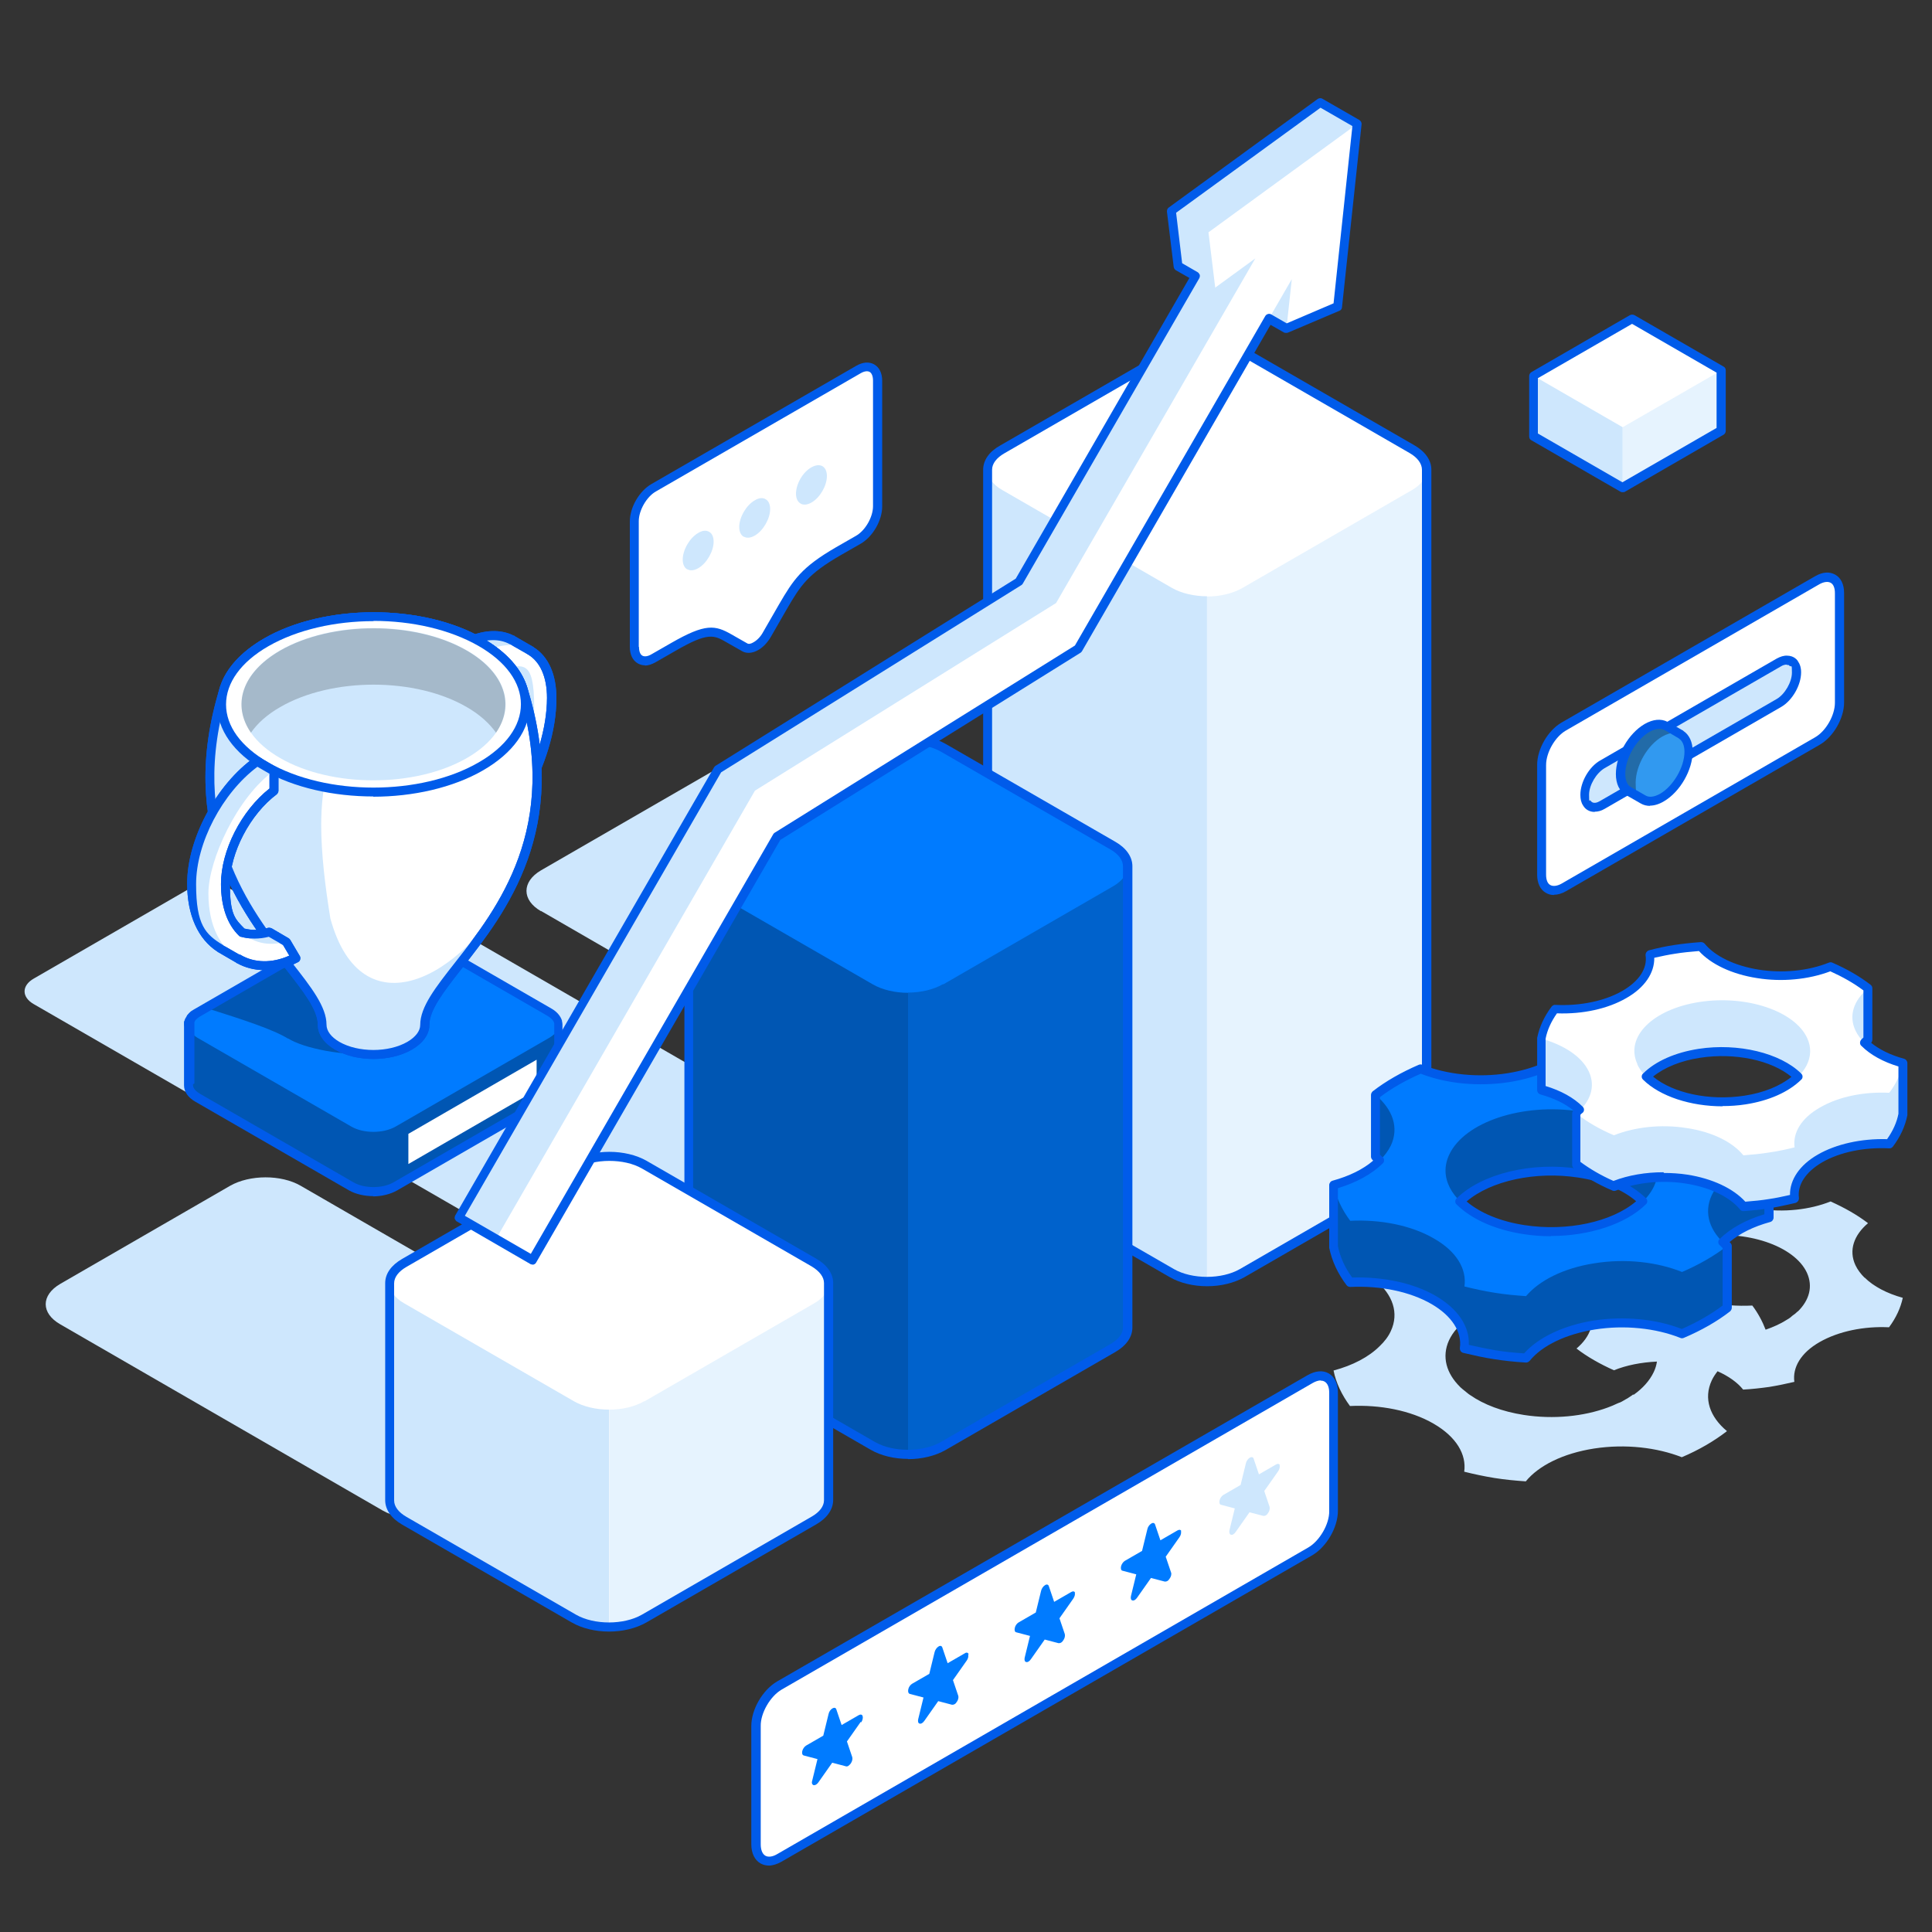 <?xml version="1.0" encoding="UTF-8"?>
<svg xmlns="http://www.w3.org/2000/svg" version="1.1" viewBox="0 0 800 800">
  <rect x="0" y="0" width="800" height="800" fill="#333333" stroke="none"/>
  <defs>
    <style>
      .cls-1 {
        opacity: .3;
      }

      .cls-1, .cls-2, .cls-3, .cls-4, .cls-5, .cls-6, .cls-7, .cls-8, .cls-9, .cls-10 {
        stroke-width: 0px;
      }

      .cls-1, .cls-11 {
        isolation: isolate;
      }

      .cls-1, .cls-5, .cls-9 {
        fill: #000;
      }

      .cls-2 {
        fill: #5091dd;
      }

      .cls-3 {
        fill: #005bea;
      }

      .cls-12 {
        opacity: .5;
      }

      .cls-4 {
        fill: #80b6f1;
      }

      .cls-5 {
        opacity: .2;
      }

      .cls-5, .cls-9 {
        mix-blend-mode: overlay;
      }

      .cls-6 {
        fill: #007bff;
      }

      .cls-7 {
        fill: #3199f0;
      }

      .cls-8 {
        fill: #fff;
      }

      .cls-9 {
        opacity: .3;
      }

      .cls-10 {
        fill: #cee7fd;
      }
    </style>
  </defs>
  <g class="cls-11">
    <g id="Warstwa_1" data-name="Warstwa 1">
      <g>
        <g>
          <g>
            <path class="cls-10" d="M224,377.3c-8-4.6-8-12.2,0-16.9l70.3-40.6c8.1-4.7,21.1-4.7,29.2,0l182.1,105.2c8.1,4.6,8,12.2,0,16.8l-70.3,40.6c-8.1,4.7-21.1,4.7-29.2,0l-182.1-105.2ZM282.3,554c8.1,4.6,21.1,4.6,29.2,0l70.3-40.6c8.1-4.7,8.1-12.2,0-16.9l-216.2-124.8c-8.1-4.6-21.1-4.6-29.2,0l-70.3,40.6c-8.1,4.7-8.1,12.2,0,16.8l216.2,124.8ZM158.5,625.5c8.1,4.6,21.1,4.6,29.2,0l70.3-40.6c8.1-4.7,8.1-12.2,0-16.8l-133.5-77.1c-8.1-4.7-21.1-4.6-29.2,0l-70.3,40.6c-8.1,4.7-8.1,12.2,0,16.8l133.5,77.1Z"/>
            <g>
              <path class="cls-10" d="M77.7,368.4c5.1-2.9,13.3-2.9,18.3,0l63.6,36.7c5.1,2.9,5.1,7.7,0,10.6l-63.7,36.8c-5.1,2.9-13.3,2.9-18.3,0l-63.6-36.7c-5.1-2.9-5.1-7.7,0-10.6l63.7-36.8Z"/>
              <g>
                <g>
                  <g>
                    <path class="cls-4" d="M78,424.1c0-.2,0-.3,0-.5,0,.2,0,.3,0,.5Z"/>
                    <path class="cls-2" d="M78,426s0,0-.1,0c-1,0-1.7-.9-1.7-1.9,0,0,0,0,0-.1,0-.2,0-.5,0-.7.2-1,1.2-1.7,2.2-1.5.9.2,1.5.9,1.5,1.8,0,.1,0,.2,0,.3,0,0,0,.2,0,.3,0,1-.9,1.7-1.9,1.7Z"/>
                  </g>
                  <g>
                    <path class="cls-4" d="M79.1,421.4c.3-.4.6-.7,1-1.1-.4.3-.7.7-1,1.1Z"/>
                    <path class="cls-2" d="M79.1,423.2c-.4,0-.8-.1-1.1-.4-.8-.6-1-1.8-.3-2.6.4-.5.8-.9,1.2-1.3.8-.7,1.9-.6,2.6.2.3.4.5.8.5,1.2,0,.5-.2,1-.6,1.4-.3.2-.5.5-.8.8-.4.5-.9.7-1.5.7Z"/>
                  </g>
                  <path class="cls-6" d="M231.3,424.3c0-.4,0-.7-.2-1.1,0,0,0,0,0,0-.4-1.5-1.6-3-3.6-4.1l-63.6-36.7c-5.1-2.9-13.3-2.9-18.3,0l-63.7,36.8c-1.2.7-2.1,1.5-2.7,2.3,0,0,0,0,0-.1,0,0,0,.1-.1.2,0,0-.1.2-.2.3-.1.2-.3.4-.4.6,0-.2.2-.4.3-.6-.2.3-.3.6-.4.8,0,0,0-.2.1-.3,0,.1-.1.2-.1.4,0,.1,0,.2-.1.3,0,.2,0,.3-.1.5,0-.1,0-.2,0-.3,0,.3-.1.6-.1.9,0,0,0,0,0,0,0,0,0,.2,0,.3s0,0,0,0v24.7h0c0,1.9,1.2,3.9,3.8,5.3l63.6,36.7c5.1,2.9,13.3,2.9,18.3,0l63.7-36.8c2.5-1.4,3.8-3.4,3.8-5.3h0v-24.7s0,0,0-.1ZM78.2,425.6c0-.3-.1-.6-.1-.8,0,.3,0,.6.1.8ZM79.8,428.2c-.3-.3-.6-.6-.8-.9.2.3.5.6.8.9ZM78.8,426.9c-.2-.3-.3-.6-.4-.8.1.3.3.6.4.8ZM80.2,428.6c.5.4,1,.8,1.6,1.1-.6-.3-1.1-.7-1.6-1.1ZM229.3,428.3c.1-.1.2-.3.4-.4-.1.1-.2.3-.4.4ZM231.2,425.1c0-.1,0-.2,0-.3,0,.1,0,.2,0,.3ZM230.5,426.8c0-.1.2-.3.2-.4,0,.1-.1.3-.2.4Z"/>
                  <path class="cls-9" d="M119.3,430h0c3.2,2,8.6,3.8,15.5,5.1,13.9,2.5,28.5,1.8,32.7-1.6,2.1-1.7,1.2-3.8-2-5.7-14.3-8.9-3.9-22.1-23.3-43.5l-57.1,33c15.8,5,28.1,9,34.2,12.8,0,0,0,0,0,0Z"/>
                </g>
                <path class="cls-1" d="M231.1,423.2c.6,2.3-.5,4.7-3.6,6.5l-63.7,36.8c-5.1,2.9-13.3,2.9-18.3,0l-63.6-36.7c-4.4-2.6-5-6.5-1.7-9.4-1.4,1.2-2.1,2.7-2.1,4.1v24.7h0c0,1.9,1.2,3.9,3.8,5.3l63.6,36.7c5.1,2.9,13.3,2.9,18.3,0l63.7-36.8c2.5-1.4,3.8-3.4,3.8-5.3h0v-24.7c0-.4,0-.8-.2-1.2Z"/>
                <path class="cls-3" d="M154.6,495.3c-3.6,0-7.3-.8-10.1-2.4l-63.6-36.7c-3-1.7-4.7-4.1-4.7-6.8,0,0,0-.1,0-.2v-24.7c0,0,0-.1,0-.2,0,0,0-.2,0-.3,0,0,0-.1,0-.2,0,0,0-.1,0-.2,0,0,0-.1,0-.2,0,0,0,0,0,0,0-.2,0-.5.2-.7,0-.1,0-.3.1-.4,0-.1.1-.3.2-.5.2-.3.3-.6.5-.8,0-.1.2-.3.2-.4,0-.1.1-.2.2-.3,0,0,0,0,.1-.1.8-1,1.8-1.8,3.1-2.5l63.7-36.8c5.7-3.3,14.5-3.3,20.2,0l63.6,36.7c2.3,1.3,3.8,3.1,4.4,5,0,0,0,.1,0,.2.1.5.2.9.2,1.4,0,.1,0,.2,0,.3v24.7c0,0,0,.1,0,.2,0,2.6-1.8,5-4.7,6.7l-63.7,36.8c-2.8,1.6-6.5,2.5-10.1,2.5ZM79.9,449c0,0,0,.1,0,.2,0,1.3,1,2.6,2.9,3.7l63.6,36.7c4.5,2.6,12,2.6,16.5,0l63.7-36.8c1.8-1,2.9-2.4,2.9-3.7,0,0,0-.1,0-.2v-24.4c0,0,0-.1,0-.2,0-.2,0-.3,0-.5,0,0,0,0,0-.1-.3-1.1-1.2-2.1-2.7-3l-63.6-36.7c-4.5-2.6-12-2.6-16.5,0l-63.7,36.8c-.9.5-1.6,1.1-2.2,1.8,0,0,0,0,0,0,0,0,0,0,0,.1,0,0,0,0,0,0h0c-.1.2-.2.4-.3.5,0,0,0,0,0,0,0,0,0,0,0,.1,0,0,0,.1,0,.2,0,0,0,0,0,0,0,.2,0,.4,0,.5h0c0,0,0,.1,0,.2,0,0,0,0,0,0v24.4ZM233.1,424.3h0,0Z"/>
                <polygon class="cls-8" points="169.1 469.5 169.1 482 222.2 451.3 222.2 438.8 169.1 469.5"/>
              </g>
              <g>
                <g>
                  <path class="cls-8" d="M210.5,276.4c-2.8-.5-5.9,0-9.3,1.3l-7-4.1v-8.1c6.9-3.1,13.1-3.1,17.8-.5h0s7.6,4.4,7.6,4.4h0c5.4,3.3,8.7,10,8.8,19.6,0,26.5-18.8,57.3-36.2,68.2l-7-4.1,3.9-11.1c11.8-10.1,25.2-31.9,25.2-53.1s-1.4-9.7-3.8-12.6Z"/>
                  <path class="cls-3" d="M192.2,359c-.3,0-.6,0-.9-.2l-7-4.1c-.8-.4-1.1-1.4-.8-2.2l3.9-11.1c.1-.3.3-.6.5-.8,11.9-10.2,24.6-31.7,24.6-51.7s-1-8.2-2.9-10.8c-2.3-.2-4.9.2-7.6,1.3-.5.2-1.1.2-1.6-.1l-7-4.1c-.6-.3-.9-.9-.9-1.6v-8.1c0-.7.4-1.4,1.1-1.7,7-3.1,13.8-3.3,19.1-.6.1,0,.3,0,.4.2l7.6,4.4c.1,0,.3.2.4.3,6,3.8,9.3,11.2,9.3,21,0,27.4-19.5,58.8-37,69.8-.3.2-.6.3-1,.3ZM187.4,352.3l4.7,2.7c16.4-11,34.3-40.4,34.4-66,0-8.6-2.8-15-7.9-18-.1,0-.2-.1-.3-.2l-7-4c0,0-.2,0-.3-.1-4.1-2.2-9.3-2.2-15.1.1v5.8l5.3,3.1c3.3-1.2,6.5-1.6,9.5-1.1.4,0,.8.3,1.1.6,2.8,3.3,4.2,8.1,4.2,13.8,0,21.1-12.8,43.1-25.5,54.2l-3.2,9.2Z"/>
                </g>
                <path class="cls-10" d="M219.6,269.3h0s-7.6-4.4-7.6-4.4h0c-4.7-2.5-10.9-2.5-17.8.5v8.1l7,4.1v-8.1c7.2-3.2,13.6-3.1,18.4-.2ZM189,342l-3.9,11.1,7,4.1,3.9-11.1c11.8-10.1,25.2-31.9,25.2-53.1s-5.2-16.7-12.8-16.8c.7,0,1.4,0,2,.2,2.4,2.9,3.8,7.1,3.8,12.6,0,21.2-13.4,43-25.2,53.1Z"/>
                <path class="cls-3" d="M192.2,359c-.3,0-.6,0-.9-.2l-7-4.1c-.8-.4-1.1-1.4-.8-2.2l3.9-11.1c.1-.3.3-.6.5-.8,11.9-10.2,24.6-31.7,24.6-51.7s-1-8.2-2.9-10.8c-2.3-.2-4.9.2-7.6,1.3-.5.2-1.1.2-1.6-.1l-7-4.1c-.6-.3-.9-.9-.9-1.6v-8.1c0-.7.4-1.4,1.1-1.7,7-3.1,13.8-3.3,19.1-.6.1,0,.3,0,.4.2l7.6,4.4c.1,0,.3.2.4.3,6,3.8,9.3,11.2,9.3,21,0,27.4-19.5,58.8-37,69.8-.3.2-.6.3-1,.3ZM187.4,352.3l4.7,2.7c16.4-11,34.3-40.4,34.4-66,0-8.6-2.8-15-7.9-18-.1,0-.2-.1-.3-.2l-7-4c0,0-.2,0-.3-.1-4.1-2.2-9.3-2.2-15.1.1v5.8l5.3,3.1c3.3-1.2,6.5-1.6,9.5-1.1.4,0,.8.3,1.1.6,2.8,3.3,4.2,8.1,4.2,13.8,0,21.1-12.8,43.1-25.5,54.2l-3.2,9.2Z"/>
              </g>
              <g>
                <g>
                  <path class="cls-8" d="M92.8,285.1h0c2.2-7,8-13.6,17.4-19,24.6-14.2,64.4-14.2,89,0,9.4,5.4,15.2,12.2,17.4,19.2,25.8,83.1-40.6,116.8-40.6,139.1h0c0,3.1-2.1,6.3-6.2,8.7-8.3,4.8-21.8,4.8-30,0-4.1-2.4-6.2-5.5-6.2-8.7,0-22.3-66.5-56.1-40.6-139.2Z"/>
                  <path class="cls-3" d="M154.6,438.5c-5.7,0-11.5-1.3-15.9-3.9-4.6-2.7-7.1-6.3-7.1-10.3,0-6.2-6-13.8-13.6-23.5-18-22.9-45.1-57.5-26.9-116.3,0,0,0-.2.1-.3,2.5-7.6,8.8-14.4,18.1-19.8,25-14.5,65.8-14.5,90.8,0,9.5,5.5,15.8,12.5,18.2,20.2,18.2,58.7-8.9,93.3-26.9,116.2-7.6,9.7-13.6,17.4-13.6,23.5,0,4-2.6,7.6-7.2,10.3-4.5,2.6-10.2,3.9-16,3.9ZM94.5,285.9c-17.5,56.7,8.9,90.4,26.3,112.6,8.1,10.3,14.4,18.4,14.4,25.8,0,2.6,1.9,5.1,5.3,7.1,7.8,4.5,20.4,4.5,28.2,0,3.4-2,5.3-4.5,5.3-7,0-7.5,6.4-15.6,14.4-25.8,17.5-22.3,43.9-56,26.3-112.8-2.1-6.8-7.8-13.1-16.5-18.1-24-13.8-63.1-13.8-87.1,0-8.6,5-14.3,11.2-16.5,18,0,0,0,.1,0,.2Z"/>
                </g>
                <path class="cls-10" d="M175.9,424.3h0c0,3.1-2.1,6.3-6.2,8.7-8.3,4.8-21.8,4.8-30,0-4.1-2.4-6.2-5.5-6.2-8.7,0-22.3-66.5-56.1-40.6-139.2h0c2.2-7,8-13.6,17.4-19,7.8-4.5,17.1-7.6,27-9.2h0c-1.5,1.3-2.9,2.7-4.2,4.4-4.6,5.7,9.5,43.8,9.5,43.8-7,8.6-9.5,21.5-9.6,36.1v.2c0,12.4,1.7,26,3.8,38.9,12.8,46.8,54.5,25.7,75.7-14.4-13.7,28.5-36.4,45.5-36.4,58.6h0Z"/>
                <path class="cls-3" d="M154.6,438.5c-5.7,0-11.5-1.3-15.9-3.9-4.6-2.7-7.1-6.3-7.1-10.3,0-6.2-6-13.8-13.6-23.5-18-22.9-45.1-57.5-26.9-116.3,0,0,0-.2.1-.3,2.5-7.6,8.8-14.4,18.1-19.8,25-14.5,65.8-14.5,90.8,0,9.5,5.5,15.8,12.5,18.2,20.2,18.2,58.7-8.9,93.3-26.9,116.2-7.6,9.7-13.6,17.4-13.6,23.5,0,4-2.6,7.6-7.2,10.3-4.5,2.6-10.2,3.9-16,3.9ZM94.5,285.9c-17.5,56.7,8.9,90.4,26.3,112.6,8.1,10.3,14.4,18.4,14.4,25.8,0,2.6,1.9,5.1,5.3,7.1,7.8,4.5,20.4,4.5,28.2,0,3.4-2,5.3-4.5,5.3-7,0-7.5,6.4-15.6,14.4-25.8,17.5-22.3,43.9-56,26.3-112.8-2.1-6.8-7.8-13.1-16.5-18.1-24-13.8-63.1-13.8-87.1,0-8.6,5-14.3,11.2-16.5,18,0,0,0,.1,0,.2Z"/>
                <g>
                  <path class="cls-8" d="M199.1,266c-24.5-14.2-64.4-14.2-89,0-24.6,14.2-24.6,37.2,0,51.3,24.5,14.2,64.4,14.2,89,0,24.6-14.2,24.6-37.2,0-51.4Z"/>
                  <path class="cls-3" d="M154.6,329.8c-16.4,0-32.9-3.6-45.4-10.8-12.5-7.2-19.3-16.9-19.3-27.3s6.9-20.1,19.4-27.3c25-14.5,65.8-14.5,90.8,0,0,0,0,0,0,0,12.5,7.2,19.3,16.9,19.3,27.3,0,10.4-6.9,20.1-19.4,27.3-12.5,7.2-29,10.9-45.5,10.9ZM154.7,257.2c-15.8,0-31.6,3.5-43.6,10.4-11.3,6.5-17.5,15.1-17.5,24.1s6.2,17.5,17.5,24c24,13.9,63.1,13.9,87.1,0,11.3-6.5,17.5-15.1,17.5-24.1,0-9-6.2-17.6-17.5-24.1-12-6.9-27.7-10.4-43.5-10.4Z"/>
                </g>
                <path class="cls-10" d="M193.3,269.3c-21.3-12.3-55.9-12.3-77.3,0-21.3,12.3-21.4,32.3,0,44.6,21.3,12.3,55.9,12.3,77.3,0,21.4-12.3,21.4-32.3,0-44.6Z"/>
                <path class="cls-5" d="M116,292.8c21.4-12.4,56-12.4,77.3,0,5.4,3.1,9.4,6.8,12.1,10.6,7.8-11.4,3.8-24.8-12.1-34-21.3-12.3-55.9-12.3-77.3,0-15.9,9.2-20,22.6-12.1,34,2.7-3.9,6.7-7.5,12.1-10.6Z"/>
              </g>
              <g>
                <g>
                  <path class="cls-8" d="M98.7,396.9c6.8,4,15.5,3.8,23.8-.5l-3.9-6.6-7-4.1c-3.7,1.1-7.7,1.2-11.3.2-4.1-4-6.9-10.5-6.9-20.1,0-13.7,8.8-30,20.1-38.6v-8.1l-7-4.1c-15.3,10.9-27.2,32.7-27.2,50.8s4.9,22.5,12,26.8h0s7.4,4.3,7.4,4.3h0Z"/>
                  <path class="cls-3" d="M109.5,401.7c-4.1,0-8-1-11.4-2.9-.1,0-.2,0-.3-.2l-7.4-4.3c-.1,0-.2-.1-.3-.2-8.1-5.2-12.6-15.2-12.6-28.2,0-18.5,12-41,27.9-52.3.6-.4,1.4-.5,2,0l7,4.1c.6.3.9.9.9,1.6v8.1c0,.6-.3,1.1-.7,1.5-11.1,8.3-19.4,24.3-19.4,37.1s2.1,14.5,6,18.5c3.1.8,6.4.7,9.8-.3.5-.1,1,0,1.5.2l7,4.1c.3.2.5.4.7.7l3.9,6.6c.3.4.3,1,.2,1.5-.1.5-.5.9-.9,1.1-4.6,2.4-9.3,3.6-13.8,3.6ZM99.3,395.2c.1,0,.2,0,.3.2,5.8,3.4,13.1,3.5,20.2.3l-2.6-4.4-5.9-3.4c-3.9,1-7.9,1-11.5,0-.3,0-.6-.2-.8-.4-4.9-4.7-7.5-12.1-7.5-21.5,0-13.8,8.4-30.3,20.1-39.5v-6.1l-5-2.9c-14.6,10.9-25.4,31.6-25.4,48.6s3.9,20.8,11.1,25.2c0,0,.2.1.2.2l6.8,3.9Z"/>
                </g>
                <path class="cls-10" d="M100.2,386c3.6,1,7.5.9,11.3-.2l7,4.1c-7.1,2.1-14.7.7-19.6-5.3.4.5.9,1,1.3,1.4ZM98.7,396.9c-7.3-4.3-12.4-13.3-12.4-27s11.9-39.9,27.2-50.8l-7-4.1c-15.3,10.9-27.2,32.7-27.2,50.8s4.9,22.5,12,26.8h0s7.4,4.3,7.4,4.3h0Z"/>
                <path class="cls-3" d="M109.5,401.7c-4.1,0-8-1-11.4-2.9-.1,0-.2,0-.3-.2l-7.4-4.3c-.1,0-.2-.1-.3-.2-8.1-5.2-12.6-15.2-12.6-28.2,0-18.5,12-41,27.9-52.3.6-.4,1.4-.5,2,0l7,4.1c.6.3.9.9.9,1.6v8.1c0,.6-.3,1.1-.7,1.5-11.1,8.3-19.4,24.3-19.4,37.1s2.1,14.5,6,18.5c3.1.8,6.4.7,9.8-.3.5-.1,1,0,1.5.2l7,4.1c.3.2.5.4.7.7l3.9,6.6c.3.4.3,1,.2,1.5-.1.5-.5.9-.9,1.1-4.6,2.4-9.3,3.6-13.8,3.6ZM99.3,395.2c.1,0,.2,0,.3.2,5.8,3.4,13.1,3.5,20.2.3l-2.6-4.4-5.9-3.4c-3.9,1-7.9,1-11.5,0-.3,0-.6-.2-.8-.4-4.9-4.7-7.5-12.1-7.5-21.5,0-13.8,8.4-30.3,20.1-39.5v-6.1l-5-2.9c-14.6,10.9-25.4,31.6-25.4,48.6s3.9,20.8,11.1,25.2c0,0,.2.1.2.2l6.8,3.9Z"/>
              </g>
            </g>
            <g>
              <path class="cls-8" d="M409,194.5h0c0-3.1,2-6.1,6.1-8.4l70.3-40.6c8.1-4.7,21.1-4.7,29.2,0l70.2,40.5c4,2.3,6.1,5.4,6,8.5h0v283.7h0c0,3.1-2,6.1-6,8.4l-70.3,40.6c-8.1,4.7-21.1,4.7-29.2,0l-70.2-40.5c-4-2.3-6-5.4-6-8.5h0V194.5Z"/>
              <path class="cls-10" d="M409,194c-.2,3.2,1.7,6.5,6,8.9l70.2,40.5c4,2.3,9.3,3.5,14.6,3.5v283.7c-5.3,0-10.6-1.2-14.6-3.5l-70.2-40.5c-4-2.3-6-5.4-6-8.5h0V194.5c0-.2,0-.3,0-.5Z"/>
              <g class="cls-12">
                <path class="cls-10" d="M514.4,243.5l70.3-40.6c4-2.3,6-5.3,6-8.4h0v283.7h0c0,3.1-2,6.1-6,8.4l-70.3,40.6c-4,2.3-9.3,3.5-14.6,3.5V247c5.3,0,10.5-1.2,14.6-3.5Z"/>
              </g>
              <path class="cls-3" d="M499.8,532.6c-5.6,0-11.2-1.3-15.5-3.8l-70.2-40.5c-4.5-2.6-6.9-6.1-7-10,0,0,0,0,0-.1V194.5h0c0-3.9,2.5-7.5,7-10l70.3-40.6c8.7-5,22.3-5,31.1,0l70.2,40.5c4.5,2.6,7,6.2,7,10.1v283.6c0,3.9-2.5,7.5-7,10.1l-70.3,40.6c-4.4,2.5-10,3.8-15.5,3.8ZM410.8,478.1s0,0,0,.1c0,2.5,1.8,4.9,5.1,6.8l70.2,40.5c7.5,4.3,19.8,4.3,27.3,0l70.3-40.6c3.3-1.9,5.1-4.3,5.1-6.8V194.5c0-2.5-1.8-5-5.1-6.9l-70.2-40.5c-7.5-4.3-19.8-4.3-27.3,0l-70.3,40.6c-3.3,1.9-5.1,4.3-5.1,6.8v283.6Z"/>
            </g>
            <g>
              <path class="cls-6" d="M285.2,358.7h0c0-3.1,2-6.1,6.1-8.4l70.3-40.6c8.1-4.7,21.1-4.7,29.2,0l70.2,40.5c4,2.3,6,5.4,6,8.5h0v191h0c0,3.1-2,6.1-6.1,8.4l-70.3,40.6c-8.1,4.7-21.1,4.7-29.2,0l-70.2-40.5c-4-2.3-6-5.4-6-8.5h0v-191Z"/>
              <path class="cls-1" d="M285.2,358.2c-.2,3.2,1.7,6.4,6,8.9l70.2,40.5c4,2.3,9.3,3.5,14.6,3.5v191.1c-5.3,0-10.6-1.1-14.6-3.5l-70.2-40.5c-4-2.3-6-5.4-6-8.5h0v-191c0-.2,0-.3,0-.5Z"/>
              <path class="cls-5" d="M390.6,407.6l70.3-40.6c4-2.3,6-5.3,6.1-8.4h0v191h0c0,3.1-2,6.1-6.1,8.4l-70.3,40.6c-4,2.3-9.3,3.5-14.6,3.5v-191.1c5.3,0,10.5-1.2,14.5-3.5Z"/>
              <path class="cls-3" d="M376,604.1c-5.6,0-11.2-1.3-15.5-3.8l-70.2-40.5c-4.4-2.5-6.9-6-6.9-9.8,0,0,0-.2,0-.3v-191h0c0-3.9,2.5-7.4,7-10l70.3-40.6c8.7-5,22.3-5,31,0l70.2,40.5c4.5,2.6,7,6.2,7,10.1v191c0,3.9-2.5,7.5-7,10.1l-70.3,40.6c-4.4,2.5-10,3.8-15.5,3.8ZM287,549.5c0,0,0,.2,0,.3,0,2.5,1.8,4.9,5.1,6.8l70.2,40.5c7.5,4.3,19.8,4.3,27.3,0l70.3-40.6c3.3-1.9,5.1-4.3,5.1-6.8v-191c0-2.5-1.8-5-5.1-6.9l-70.2-40.5c-7.5-4.3-19.8-4.3-27.3,0l-70.3,40.6c-3.3,1.9-5.1,4.3-5.1,6.8v190.8Z"/>
            </g>
            <g>
              <path class="cls-8" d="M161.3,531.3h0c0-3,2-6.1,6.1-8.4l70.3-40.6c8.1-4.7,21.1-4.7,29.2,0l70.2,40.5c4.1,2.3,6.1,5.4,6,8.5h0v89.8h0c0,3.1-2,6.1-6.1,8.4l-70.3,40.6c-8.1,4.7-21.1,4.7-29.2,0l-70.2-40.5c-4-2.3-6.1-5.4-6-8.5h0v-89.9Z"/>
              <path class="cls-10" d="M161.4,530.8c-.2,3.2,1.7,6.5,6,8.9l70.2,40.5c4,2.3,9.3,3.5,14.6,3.5v89.9c-5.3,0-10.6-1.1-14.6-3.5l-70.2-40.5c-4-2.3-6.1-5.4-6-8.5h0v-89.9c0-.2,0-.3,0-.5Z"/>
              <g class="cls-12">
                <path class="cls-10" d="M266.8,580.3l70.3-40.6c4-2.3,6-5.3,6.1-8.4h0v89.8h0c0,3.1-2,6.1-6.1,8.4l-70.3,40.6c-4,2.3-9.3,3.5-14.5,3.5v-89.9c5.3,0,10.5-1.2,14.5-3.5Z"/>
              </g>
              <path class="cls-3" d="M252.2,675.6c-5.6,0-11.2-1.3-15.5-3.8l-70.2-40.5c-4.5-2.6-7-6.2-7-10.1v-89.9c0-3.9,2.5-7.4,7-10l70.3-40.6c8.7-5,22.3-5,31,0l70.2,40.5c4.5,2.6,6.9,6.1,7,9.9,0,0,0,0,0,.2v89.8c0,3.9-2.5,7.5-7,10.1l-70.3,40.6c-4.4,2.5-9.9,3.8-15.5,3.8ZM252.3,480.7c-5,0-9.9,1.1-13.7,3.3l-70.3,40.6c-3.3,1.9-5.1,4.3-5.1,6.8v89.9c0,2.5,1.8,4.9,5.1,6.8l70.2,40.5c7.5,4.3,19.8,4.3,27.3,0l70.3-40.6c3.3-1.9,5.1-4.3,5.1-6.8v-89.7c0,0,0-.1,0-.2,0-2.5-1.8-4.9-5.1-6.9l-70.2-40.5c-3.8-2.2-8.7-3.2-13.6-3.2Z"/>
            </g>
          </g>
          <g>
            <polygon class="cls-8" points="220.5 521.8 321.8 346.4 446.5 268.7 525.5 131.9 532.7 136 553.9 127 562 51.3 546.7 42.4 485.1 87.3 487.9 110.2 495.1 114.4 422 240.9 297.3 318.6 190.1 504.2 220.5 521.8"/>
            <path class="cls-10" d="M205.4,513l-15.3-8.8,107.2-185.6,124.7-77.7,73.1-126.5-7.2-4.1-2.8-22.9,61.6-44.9,15.3,8.8-61.6,44.9,2.8,22.9,16.6-12.1-82.5,142.7-124.7,77.7-107.2,185.6ZM446.5,268.7l79-136.8,7.2,4.1,2.2-20.4-88.4,153Z"/>
            <path class="cls-3" d="M220.5,523.6c-.3,0-.6,0-.9-.2l-30.4-17.6c-.4-.2-.7-.7-.9-1.1-.1-.5,0-1,.2-1.4l107.2-185.6c.2-.3.4-.5.6-.6l124.3-77.5,71.9-124.5-5.6-3.2c-.5-.3-.8-.8-.9-1.4l-2.8-22.9c0-.7.2-1.3.8-1.7l61.6-44.9c.6-.4,1.4-.5,2-.1l15.3,8.8c.6.4,1,1.1.9,1.8l-8.1,75.7c0,.7-.5,1.3-1.1,1.5l-21.2,9c-.5.2-1.2.2-1.7,0l-5.6-3.2-78.1,135.2c-.2.3-.4.5-.6.6l-124.3,77.5-101.1,175c-.3.6-1,.9-1.6.9ZM192.6,503.5l27.2,15.7,100.4-173.8c.2-.3.4-.5.6-.6l124.3-77.5,78.8-136.4c.5-.9,1.7-1.2,2.5-.7l6.4,3.7,19.4-8.3,7.8-73.4-13.2-7.6-59.8,43.5,2.5,20.9,6.4,3.7c.4.2.7.7.9,1.1.1.5,0,1-.2,1.4l-73.1,126.5c-.2.3-.4.5-.6.6l-124.3,77.5-106.1,183.6Z"/>
          </g>
        </g>
        <g>
          <path class="cls-10" d="M772.1,529.1c-1.6-1.6-2.9-3.3-3.8-5.2-2.9-6.2-.6-12.5,5.2-17.4-4.4-3.4-9.7-6.4-15.5-9-8.5,3.4-19.4,4.7-30.1,3-10.7-1.7-19.1-5.9-23.5-11.3-3.6.2-7.2.6-10.8,1.2-3.6.5-7,1.3-10.4,2.1.8,5.9-2.7,12-10.5,16.6-1.4.8-3,1.5-4.7,2.1-.7-.1-1.4-.3-2.1-.4-4.4-.7-8.7-1.1-13.1-1.4-1.7,2-3.9,3.9-6.4,5.7-.8,0-1.6,0-2.4,0-.6.8-1.1,1.6-1.6,2.3-5,2.6-11,4.5-17.8,5.6-12.9,2-26.1.4-36.3-3.6-7.1,3-13.4,6.7-18.7,10.8,7.1,5.9,9.8,13.5,6.3,21-1,2.2-2.6,4.3-4.6,6.2-4.5,4.5-11.2,8-19.1,10.1,1,5.1,3.4,10.1,6.8,14.7,12.4-.6,25.1,1.8,34.6,7.3,9.5,5.5,13.7,12.8,12.7,19.9,4,1,8.2,1.9,12.5,2.6,4.4.7,8.7,1.1,13,1.4,5.3-6.5,15.4-11.6,28.3-13.6,13-2,26.1-.4,36.3,3.6,7.1-3,13.4-6.7,18.7-10.8-7.1-5.9-9.8-13.5-6.3-21,.6-1.3,1.4-2.5,2.4-3.8,4.5,2,8.2,4.6,10.6,7.6,3.6-.2,7.2-.6,10.8-1.1,3.6-.6,7-1.3,10.4-2.1-.8-5.9,2.6-12,10.5-16.5,7.9-4.5,18.4-6.6,28.7-6.1,2.9-3.9,4.8-8,5.7-12.2-6.5-1.8-12.1-4.7-15.8-8.4ZM676.3,577.4c-.1,0-.3.2-.4.3-.6.4-1.2.8-1.8,1.2-.2.1-.4.3-.7.4-.6.4-1.3.7-1.9,1.1-.3.1-.6.3-.8.4,0,0-.1,0-.2,0-.3.1-.6.3-.9.4-1.2.6-2.5,1.1-3.8,1.6-10,3.7-22.5,5-34.8,3.1-9-1.4-16.6-4.3-22.2-8.2-.2-.1-.4-.3-.6-.4-.2-.1-.3-.3-.5-.4-.7-.6-1.4-1.1-2.1-1.7-.3-.2-.5-.5-.8-.7,0,0-.2-.1-.2-.2,0,0,0,0,0,0-5.7-5.6-7.7-12.5-4.6-19.3,6.3-13.5,30.3-21.5,53.8-17.9.6.1,1.2.2,1.9.3.9,1.1,1.7,2.3,2.3,3.6,2.9,6.2.6,12.5-5.2,17.4,4.4,3.4,9.7,6.4,15.5,9,5.2-2.1,11.3-3.3,17.8-3.6-.2,1.4-.6,2.8-1.3,4.3-1.7,3.6-4.6,6.8-8.4,9.5ZM744.5,543s0,0,0,0c0,0-.1,0-.2.1-.6.6-1.3,1.2-2.1,1.7-.3.2-.5.5-.8.7-.2.2-.5.3-.7.5-.3.2-.7.4-1,.6-.6.3-1.1.7-1.7,1.1.6-.3,1-.7,1.6-1-2.5,1.5-5.3,2.8-8.5,3.9-1.3-3.4-3.1-6.8-5.5-10-12.4.6-25.1-1.8-34.6-7.3-5.1-2.9-8.6-6.4-10.7-10.1,4.5-5.3,12.7-9.5,23.3-11.1,19.4-3,39.4,3.7,44.6,14.9,2.6,5.7,1,11.4-3.8,16.1Z"/>
          <g>
            <path class="cls-6" d="M732.5,478.6c-1-5.1-3.4-10.1-6.9-14.7-12.4.6-25.1-1.8-34.6-7.3-9.5-5.5-13.7-12.8-12.7-19.9-4-1-8.1-1.9-12.5-2.6-4.4-.7-8.7-1.1-13.1-1.4-5.3,6.5-15.3,11.6-28.3,13.6-12.9,2-26.1.4-36.3-3.6-7.1,3-13.4,6.7-18.7,10.8v25.6c.6.5,1.2,1.1,1.7,1.6-4.5,4.5-11.2,8-19.1,10.1v25.6c1,5.1,3.4,10.1,6.8,14.7,12.4-.6,25.1,1.8,34.6,7.3,9.5,5.5,13.7,12.8,12.7,19.9,4,1,8.2,1.9,12.5,2.6,4.4.7,8.7,1.1,13,1.4,5.3-6.5,15.4-11.6,28.3-13.6,13-2,26.1-.4,36.3,3.6,7.1-3,13.4-6.7,18.7-10.8v-25.6c-.6-.5-1.2-1.1-1.7-1.6,4.5-4.5,11.2-7.9,19.1-10.1v-25.6ZM604.6,497.5c9.7-9.6,29.7-14.7,49.2-11.7,11.6,1.8,20.8,6.1,26.4,11.6-9.7,9.6-29.7,14.7-49.2,11.7-11.6-1.8-20.8-6.1-26.5-11.6Z"/>
            <path class="cls-1" d="M665.7,506.1c5.9-2.1,10.9-5.1,14.5-8.7-5.6-5.5-14.9-9.8-26.4-11.6-19.5-3-39.5,2.1-49.2,11.7,2.1,2.1,4.7,4,7.8,5.6-11.4-6.2-16.7-15.7-12.3-25,6.3-13.5,30.3-21.5,53.8-17.9,23.4,3.6,37.3,17.5,31,31-3,6.4-10,11.6-19.1,14.9ZM660.2,523.1c-12.9,2-22.9,7.2-28.3,13.6-4.3-.3-8.7-.7-13-1.4-4.4-.7-8.5-1.6-12.5-2.6,1-7.2-3.2-14.5-12.7-19.9-9.5-5.5-22.2-7.9-34.6-7.3-3.5-4.7-5.8-9.6-6.8-14.7v25.6c1,5.1,3.4,10.1,6.8,14.7,12.4-.6,25.1,1.8,34.6,7.3,9.5,5.5,13.7,12.8,12.7,19.9,4,1,8.2,1.9,12.5,2.6,4.4.7,8.7,1.1,13,1.4,5.3-6.5,15.4-11.6,28.3-13.6,13-2,26.1-.4,36.3,3.6,7.1-3,13.4-6.7,18.7-10.8v-25.6c-5.3,4.1-11.7,7.8-18.7,10.8-10.2-4.1-23.3-5.7-36.3-3.6ZM732.5,478.6c-11.2,3.1-20.2,8.9-23.7,16.3-3.5,7.5-.8,15.1,6.3,21-.6-.5-1.2-1.1-1.7-1.6,4.5-4.5,11.2-7.9,19.1-10.1v-25.6ZM575.9,474.4c3.5-7.5.8-15-6.3-21v25.6c.6.5,1.2,1.1,1.7,1.6,1.9-1.9,3.5-4,4.6-6.2Z"/>
            <path class="cls-3" d="M631.9,564.2s0,0-.1,0c-5.1-.3-9.3-.8-13.2-1.4-4-.6-8-1.5-12.7-2.6-.9-.2-1.5-1.1-1.4-2.1.9-6.6-3.3-13.2-11.7-18.1-8.8-5.1-21-7.7-33.6-7.1-.6,0-1.2-.2-1.6-.7-3.7-4.9-6.1-10.1-7.2-15.5,0-.1,0-.2,0-.4v-25.6c0-.8.6-1.6,1.4-1.8,6.9-1.9,12.6-4.7,16.8-8.3,0,0-.1-.1-.2-.2-.4-.4-.7-.9-.7-1.4v-25.6c0-.6.3-1.1.7-1.5,5.4-4.2,11.9-7.9,19.1-11,.5-.2,1-.2,1.4,0,10.4,4.1,23.2,5.4,35.3,3.5,12-1.9,21.9-6.6,27.1-13,.4-.5,1-.7,1.6-.7,5,.3,9.3.8,13.2,1.4,3.9.6,8.1,1.5,12.7,2.6.9.2,1.5,1.1,1.4,2.1-.9,6.6,3.3,13.2,11.8,18.1,8.8,5.1,21,7.6,33.6,7.1.6,0,1.2.3,1.6.7,3.7,4.9,6.1,10.2,7.2,15.5,0,.1,0,.2,0,.4v25.6c0,.8-.6,1.6-1.4,1.8-6.9,1.9-12.6,4.7-16.8,8.3,0,0,.1.1.2.2.4.4.7.9.7,1.4v25.6c0,.6-.3,1.1-.7,1.5-5.4,4.2-11.9,7.9-19.2,11-.5.2-1,.2-1.4,0-10.3-4.1-23.2-5.4-35.3-3.5-12,1.9-21.9,6.6-27.1,13-.4.4-.9.7-1.4.7ZM608.3,556.9c3.9.9,7.4,1.6,10.8,2.2,3.6.6,7.4,1,12,1.3,6-6.7,16.4-11.6,28.8-13.6,12.5-1.9,25.7-.7,36.5,3.5,6.4-2.8,12.1-6.1,16.9-9.7v-23.8c-.3-.3-.6-.6-.9-.9l-.3-.3c-.4-.3-.6-.8-.6-1.3,0-.5.2-1,.6-1.3,4.5-4.4,10.8-7.9,18.5-10.2v-24c-.9-4.5-2.9-8.8-5.9-13-12.9.4-25.4-2.3-34.6-7.6-9.1-5.3-14-12.5-13.7-20.1-3.9-.9-7.4-1.6-10.8-2.2-3.6-.6-7.5-1-12-1.3-6,6.7-16.4,11.6-28.8,13.5-12.5,1.9-25.7.7-36.5-3.5-6.4,2.8-12,6-16.9,9.7v23.8c.4.4.8.8,1.2,1.1.4.4.5.8.5,1.3,0,.5-.2,1-.6,1.3-4.5,4.4-10.9,7.9-18.5,10.2v24c.9,4.5,2.9,8.9,5.9,13,12.9-.4,25.5,2.3,34.6,7.6,9.1,5.3,14,12.5,13.7,20.1ZM642.2,511.9c-3.8,0-7.7-.3-11.5-.9-11.6-1.8-21.3-6.1-27.5-12.2-.4-.3-.6-.8-.6-1.3,0-.5.2-1,.6-1.3,10.3-10.2,31.2-15.3,50.8-12.2,11.6,1.8,21.3,6.1,27.5,12.1.4.3.6.8.6,1.3,0,.5-.2,1-.6,1.3-8.3,8.2-23.5,13.1-39.3,13.1ZM607.3,497.5c5.6,4.8,14.1,8.3,24,9.8,17.6,2.7,36.2-1.3,46.2-9.9-5.6-4.8-14-8.3-24-9.8-17.6-2.7-36.2,1.3-46.2,9.9Z"/>
          </g>
          <g>
            <path class="cls-8" d="M638.3,451.4c6.5,1.8,12.1,4.7,15.8,8.4-.5.4-.9.9-1.4,1.3v21.2c4.4,3.4,9.7,6.4,15.5,9,8.5-3.4,19.4-4.7,30.1-3,10.7,1.7,19,5.9,23.5,11.3,3.6-.2,7.2-.6,10.8-1.1,3.6-.6,7-1.3,10.4-2.1-.8-5.9,2.6-12,10.5-16.6,7.9-4.5,18.4-6.5,28.7-6.1,2.9-3.9,4.8-8,5.7-12.2v-21.2c-6.5-1.8-12.1-4.7-15.8-8.4.5-.5.9-.9,1.4-1.3v-21.2c-4.4-3.4-9.7-6.4-15.5-9-8.5,3.4-19.4,4.7-30.1,3-10.7-1.7-19.1-5.9-23.5-11.3-3.6.2-7.2.6-10.8,1.2-3.6.5-7,1.3-10.4,2.1.8,5.9-2.7,12-10.5,16.6-7.9,4.5-18.4,6.5-28.7,6.1-2.9,3.9-4.8,8-5.7,12.2v21.2ZM722.6,455.5c-16.2,2.5-32.8-1.7-40.8-9.7,4.7-4.6,12.3-8.2,22-9.7,16.2-2.5,32.8,1.7,40.8,9.7-4.7,4.6-12.3,8.2-21.9,9.7Z"/>
            <path class="cls-10" d="M678,440.6c-5.2-11.2,6.3-22.7,25.7-25.7,19.4-3,39.4,3.7,44.6,14.9,3.6,7.7-.8,15.6-10.2,20.8,2.5-1.4,4.7-3,6.4-4.7-8.1-8-24.6-12.2-40.8-9.7-9.6,1.5-17.3,5.1-22,9.7,3,3,7.2,5.4,12.1,7.2-7.5-2.7-13.3-7-15.8-12.3ZM668.3,470.1c-5.9-2.5-11.1-5.5-15.5-9v21.2c4.4,3.4,9.7,6.4,15.5,9,8.5-3.4,19.4-4.7,30.1-3,10.7,1.7,19,5.9,23.5,11.3,3.6-.2,7.2-.6,10.8-1.1,3.6-.6,7-1.3,10.4-2.1-.8-5.9,2.6-12,10.5-16.6,7.9-4.5,18.4-6.5,28.7-6.1,2.9-3.9,4.8-8,5.7-12.2v-21.2c-.9,4.3-2.8,8.4-5.7,12.2-10.3-.5-20.8,1.5-28.7,6.1-7.9,4.5-11.3,10.6-10.5,16.5-3.3.8-6.8,1.6-10.4,2.1-3.6.6-7.2.9-10.8,1.2-4.4-5.4-12.7-9.7-23.5-11.3-10.7-1.7-21.6-.4-30.1,3ZM638.3,451.4c6.5,1.8,12.1,4.7,15.8,8.4-.5.4-.9.9-1.4,1.3,5.9-4.9,8.1-11.2,5.2-17.4-2.9-6.2-10.3-11-19.6-13.6v21.2ZM772.1,431.8c.5-.5.9-.9,1.4-1.3v-21.2c-5.9,4.9-8.1,11.2-5.2,17.4.9,1.9,2.2,3.6,3.8,5.2Z"/>
            <path class="cls-3" d="M721.9,501.5c-.6,0-1.1-.2-1.4-.7-4.3-5.2-12.4-9.1-22.3-10.7-10-1.6-20.6-.5-29.1,2.9-.5.2-1,.2-1.4,0-6.1-2.6-11.4-5.7-16-9.2-.5-.4-.7-.9-.7-1.5v-21.2c0-.5.2-1,.5-1.3-3.4-2.8-8.1-5.1-13.6-6.6-.8-.2-1.4-1-1.4-1.8v-21.2c0-.1,0-.2,0-.4.9-4.5,2.9-8.9,6-13,.4-.5,1-.8,1.6-.7,10.3.5,20.4-1.6,27.7-5.8,6.9-4,10.4-9.3,9.6-14.7-.1-.9.5-1.8,1.4-2.1,3.8-1,7.2-1.7,10.5-2.2,3.3-.5,6.9-.9,11-1.2.6,0,1.2.2,1.6.7,4.3,5.2,12.4,9.1,22.3,10.7,10,1.6,20.6.5,29.1-2.9.5-.2,1-.2,1.4,0,6,2.6,11.4,5.7,15.9,9.2.5.4.7.9.7,1.5v21.2c0,.5-.2,1-.5,1.3,3.4,2.8,8.1,5.1,13.6,6.6.8.2,1.4,1,1.4,1.8v21.2c0,.1,0,.2,0,.4-.9,4.5-2.9,8.9-6,13-.4.5-1,.8-1.6.7-10.4-.5-20.4,1.6-27.7,5.8-6.8,4-10.3,9.3-9.6,14.7.1.9-.5,1.8-1.4,2.1-3.8.9-7.2,1.6-10.5,2.2-3.3.5-6.8.9-11,1.2,0,0,0,0-.1,0ZM689,485.7c3.2,0,6.5.2,9.7.7,10.3,1.6,19,5.7,24,11.2,3.7-.3,6.8-.6,9.8-1.1,2.8-.4,5.6-1,8.7-1.7-.1-6.3,4-12.4,11.5-16.7,7.6-4.4,18.1-6.7,28.7-6.4,2.4-3.4,4-6.9,4.7-10.5v-19.6c-6.3-1.9-11.6-4.8-15.3-8.5-.4-.3-.6-.8-.6-1.3,0-.5.2-1,.5-1.3.3-.3.6-.6.9-.9v-19.5c-4-3-8.6-5.6-13.7-7.9-9,3.4-20,4.5-30.4,2.8-10.3-1.6-19-5.7-24-11.2-3.6.3-6.8.6-9.8,1.1-2.7.4-5.6,1-8.7,1.7.1,6.3-4,12.4-11.6,16.7-7.6,4.4-18,6.7-28.7,6.3-2.4,3.4-4,6.9-4.7,10.5v19.6c6.3,1.9,11.6,4.8,15.3,8.5.4.4.6.8.6,1.3s-.2,1-.6,1.3l-.4.3c-.2.2-.3.3-.5.5v19.5c3.9,2.9,8.5,5.6,13.7,7.9,6.2-2.4,13.4-3.6,20.7-3.6ZM713.3,458.1c-13.2,0-25.9-4.1-32.9-11-.4-.4-.6-.8-.6-1.3,0-.5.2-1,.6-1.3,5.1-5.1,13.3-8.7,23-10.2,16.3-2.5,33.8,1.7,42.4,10.2.4.4.6.8.6,1.3,0,.5-.2,1-.6,1.3-5.2,5.1-13.3,8.7-23,10.2h0c-3.2.5-6.4.7-9.6.7ZM684.5,445.8c8.3,6.9,23.4,10.1,37.8,7.9h0c8-1.2,14.8-4,19.5-7.8-8.3-6.9-23.4-10.1-37.8-7.9-8,1.2-14.8,4-19.5,7.8Z"/>
          </g>
        </g>
        <g>
          <g>
            <path class="cls-8" d="M638.3,362.2c0,5.8,4.1,8.2,9.2,5.3l105-60.6c5.1-2.9,9.2-10,9.2-15.9v-45.4c0-5.8-4.1-8.2-9.2-5.3l-105,60.6c-5.1,2.9-9.2,10-9.2,15.9v45.4Z"/>
            <path class="cls-3" d="M643.4,370.6c-1.2,0-2.3-.3-3.3-.9-2.3-1.3-3.6-4-3.6-7.5h0s0-45.5,0-45.5c0-6.5,4.4-14.2,10.1-17.5l105-60.6c3.1-1.8,6-2,8.4-.6,2.3,1.3,3.6,4,3.6,7.5v45.4c0,6.5-4.4,14.2-10.1,17.5l-105,60.6c-1.7,1-3.5,1.5-5,1.5ZM640.2,362.2c0,2.1.6,3.7,1.8,4.3,1.1.6,2.8.4,4.6-.6l105-60.6c4.5-2.6,8.2-9.1,8.2-14.3v-45.4c0-2.1-.6-3.7-1.8-4.3-1.1-.6-2.8-.4-4.6.6l-105,60.6c-4.5,2.6-8.2,9.1-8.2,14.3v45.4Z"/>
          </g>
          <path class="cls-10" d="M742.3,274.3c.2.1.4.2.5.4-.7-.9-1.6-1.3-2.8-1.4.6,0,1.1.1,1.6.4-.5-.2-1-.4-1.6-.4h0c-1,0-2.2.2-3.4,1l-73.1,42.2c-4,2.3-7.3,8-7.3,12.6s.3,2.5.9,3.4c1.2,2,3.6,2.4,6.4.8l73.1-42.2c4-2.3,7.3-8,7.3-12.6s-.6-3.3-1.6-4.2Z"/>
          <path class="cls-3" d="M660.3,336.2c-2.2,0-3.9-1.1-4.8-2.7-.8-1.2-1.1-2.7-1.1-4.4,0-5.3,3.6-11.6,8.2-14.2l73.1-42.2c1.5-.8,2.9-1.3,4.4-1.2,0,0,0,0,0,0,.6,0,1.2.1,1.8.3.9.3,1.8.9,2.4,1.7.1.2.2.3.3.5.7,1,1.2,2.4,1.2,4.4,0,5.3-3.6,11.6-8.2,14.3l-73.1,42.2c-1.5.9-2.9,1.2-4.1,1.2ZM739.8,275.2c-.7,0-1.5.2-2.3.7l-73.1,42.2c-3.4,2-6.4,7-6.4,11s.2,1.8.6,2.4c1,1.6,2.9.8,3.9.2l73.1-42.2c3.5-2,6.4-7.1,6.4-11s-.2-2.1-1-2.8c-.1,0-.2-.2-.3-.3,0,0,0,0,0,0,0,0,0,0-.1,0-.2,0-.4-.1-.7-.1,0,0,0,0,0,0,0,0,0,0-.1,0Z"/>
          <path class="cls-7" d="M696.2,304.3s0,0,0,0c0,0-.1-.1-.2-.1l-6.1-3.5h0c-2-1.1-4.7-1-7.8.8-6.1,3.5-11,12-11,19.1,0,3.5,1.2,6,3.2,7.1l6.1,3.5c2,1.2,4.8,1,7.8-.7,6.1-3.5,11-12,11-19.1,0-3.4-1.2-5.8-3.1-7Z"/>
          <path class="cls-9" d="M697.4,305.3c-2-2.2-5.3-2.5-9.1-.3-6.1,3.5-11,12-11,19.1s1.2,6,3.2,7.1h0l-6.1-3.5c-2-1.1-3.2-3.6-3.2-7.1,0-7,4.9-15.5,11-19.1,3-1.7,5.8-1.9,7.8-.8h0l6.1,3.5c.5.3,1,.7,1.3,1.1Z"/>
          <path class="cls-3" d="M683.3,333.7c-1.4,0-2.7-.3-3.9-1l-6.1-3.5c-2.7-1.5-4.2-4.6-4.2-8.7,0-7.7,5.2-16.8,11.9-20.7,3.5-2,6.8-2.3,9.5-.9,0,0,0,0,.1,0l6.1,3.5c.2,0,.3.2.4.3,2.4,1.6,3.8,4.6,3.8,8.4,0,7.7-5.2,16.8-11.9,20.7-2,1.2-4,1.8-5.8,1.8ZM687.1,301.8c-1.2,0-2.6.4-4,1.2-5.6,3.2-10.1,11-10.1,17.4,0,2.7.8,4.7,2.3,5.5l6.1,3.5c1.5.9,3.6.6,6-.7,5.5-3.2,10.1-11.1,10.1-17.4,0-2.6-.8-4.5-2.2-5.4h0s0,0,0,0c0,0-.1,0-.2-.2l-5.8-3.4s0,0-.1,0c-.5-.3-1.2-.5-1.9-.5ZM697.3,302.8s0,0,0,0c0,0,0,0,0,0ZM697.3,302.8s0,0,0,0c0,0,0,0,0,0Z"/>
        </g>
        <g>
          <g>
            <path class="cls-8" d="M262.7,267.9v-52c0-5.1,3.6-11.3,8-13.9l84.7-48.9c4.4-2.6,8-.5,8,4.6v52c0,5.1-3.6,11.3-8,13.9l-8.2,4.7c-13.8,8-17,12.6-23,23.1l-6.5,11.3c-1.3,2.2-2.9,3.9-4.6,4.9-1.7,1-3.3,1.2-4.6.5l-6.5-3.7c-6.1-3.5-9.2-4.5-23,3.5l-8.2,4.7c-2.2,1.3-4.2,1.4-5.7.6-1.5-.8-2.4-2.6-2.4-5.2Z"/>
            <path class="cls-3" d="M267.1,275.5c-1.1,0-2.1-.3-3-.8-2.1-1.2-3.3-3.6-3.3-6.8h0v-52c0-5.8,3.9-12.6,9-15.5l84.7-48.9c2.7-1.6,5.4-1.8,7.5-.6,2.1,1.2,3.3,3.6,3.3,6.8v52c0,5.8-3.9,12.6-9,15.5l-8.2,4.7c-13.5,7.8-16.5,12.3-22.4,22.5l-6.5,11.3c-1.4,2.4-3.3,4.4-5.3,5.5-2.3,1.3-4.7,1.5-6.5.5l-6.5-3.7c-5.2-3-7.6-4.4-21.2,3.5l-8.2,4.7c-1.6.9-3.1,1.4-4.5,1.4ZM264.6,267.9c0,1.8.5,3.1,1.4,3.6.9.5,2.3.3,3.8-.6l8.2-4.7c14.1-8.1,18.1-7.4,24.9-3.5l6.5,3.7c.6.4,1.6.2,2.7-.5,1.4-.8,2.9-2.3,3.9-4.2l6.5-11.3c6.1-10.5,9.4-15.5,23.7-23.8l8.2-4.7c3.9-2.2,7.1-7.8,7.1-12.3v-52c0-1.7-.5-3.1-1.4-3.6-.9-.5-2.3-.3-3.8.6l-84.7,48.9c-3.9,2.2-7.1,7.9-7.1,12.3v52Z"/>
          </g>
          <path class="cls-10" d="M329.6,204.5c0-4.1,2.8-9,6.4-11,1.8-1,3.3-1.1,4.5-.5,1.2.7,1.9,2.1,1.9,4.1,0,4.1-2.9,9-6.4,11-1.8,1-3.4,1.1-4.5.4-1.2-.7-1.9-2.1-1.9-4.1ZM308,222.2c1.2.7,2.7.6,4.5-.4,3.5-2,6.4-7,6.4-11,0-2-.7-3.5-1.9-4.1-1.2-.7-2.7-.6-4.5.5-3.5,2-6.4,7-6.4,11,0,2,.7,3.4,1.9,4.1ZM284.6,235.7c1.1.7,2.7.6,4.5-.4,3.5-2,6.4-7,6.4-11,0-2-.7-3.5-1.9-4.1-1.2-.7-2.7-.6-4.5.5-3.5,2-6.4,7-6.4,11,0,2,.7,3.4,1.9,4.1Z"/>
        </g>
        <g>
          <g>
            <path class="cls-8" d="M542.5,571.1l-219.8,126.9c-5.3,3.1-9.7,10.6-9.7,16.8v49c0,6.2,4.3,8.7,9.7,5.6l219.8-126.9c5.3-3.1,9.7-10.6,9.7-16.8v-49c0-6.2-4.3-8.7-9.7-5.6Z"/>
            <path class="cls-3" d="M318.4,772.5c-1.2,0-2.4-.3-3.5-.9-2.4-1.4-3.8-4.2-3.8-7.9v-49c0-6.9,4.7-14.9,10.6-18.4l219.8-126.9c3.2-1.8,6.3-2.1,8.7-.7,2.4,1.4,3.8,4.2,3.8,7.9v49c0,6.9-4.7,14.9-10.6,18.4l-219.8,126.9c-1.8,1-3.6,1.6-5.3,1.6ZM546.9,571.6c-1,0-2.2.4-3.4,1.1,0,0,0,0,0,0l-219.8,126.9c-4.7,2.7-8.8,9.7-8.7,15.1v49c0,2.3.7,4,1.9,4.7,1.2.7,3,.5,5-.7l219.8-126.9c4.7-2.7,8.8-9.7,8.7-15.1v-49c0-2.3-.7-3.9-1.9-4.6-.5-.3-1-.4-1.6-.4ZM542.5,571.1h0,0Z"/>
          </g>
          <path class="cls-6" d="M356.4,713l-5.7,8.1,2.2,6.5c.2.7,0,1.7-.6,2.6-.3.4-.7.8-1,1-.3.2-.7.3-1,.2l-5.7-1.5-5.7,8.1c-.6.9-1.4,1.3-2,1.2-.6-.2-.9-.9-.6-1.8l2.2-9-5.7-1.5c-.6-.2-.8-.9-.6-1.8.2-.9.9-1.9,1.6-2.3l7.1-4.1,2.2-9c.2-1,.9-1.9,1.6-2.3.7-.4,1.4-.3,1.6.4l2.2,6.5,7.1-4.1c.7-.4,1.4-.3,1.6.4.2.7,0,1.7-.6,2.6ZM401.1,685c-.2-.7-.9-.9-1.6-.4l-7.1,4.1-2.2-6.5c-.2-.7-.9-.9-1.6-.4-.7.4-1.4,1.4-1.6,2.3l-2.2,9-7.1,4.1c-.7.4-1.4,1.3-1.6,2.3-.2.9,0,1.7.6,1.9l5.7,1.5-2.2,9c-.2.9,0,1.7.6,1.8.6.2,1.4-.3,2-1.2l5.7-8.1,5.7,1.5c.3,0,.6,0,1-.2.4-.2.7-.5,1-1,.6-.8.8-1.9.6-2.5l-2.2-6.5,5.7-8.1c.6-.8.8-1.9.6-2.5ZM445.2,659.6c-.2-.7-.9-.8-1.6-.4l-7.1,4.1-2.2-6.5c-.2-.7-.9-.9-1.6-.4-.7.4-1.4,1.4-1.6,2.3l-2.2,9-7.1,4.1c-.7.4-1.4,1.3-1.6,2.3-.2.9,0,1.7.6,1.8l5.7,1.5-2.2,9c-.2.9,0,1.7.6,1.8.6.2,1.4-.3,2-1.2l5.7-8.1,5.7,1.5c.3,0,.7,0,1-.2.4-.2.7-.5,1-1,.6-.8.8-1.9.6-2.6l-2.2-6.5,5.7-8.1c.6-.9.9-1.9.6-2.6ZM489.2,634.1c-.2-.7-.9-.8-1.6-.4l-7.1,4.1-2.2-6.5c-.2-.7-.9-.9-1.6-.4-.7.4-1.4,1.3-1.6,2.3l-2.2,9-7.1,4.1c-.7.4-1.4,1.4-1.6,2.3-.2.9,0,1.7.6,1.8l5.7,1.5-2.2,9c-.2.9,0,1.7.6,1.8.6.2,1.4-.3,2-1.2l5.7-8.1,5.7,1.5c.3,0,.6,0,1-.2.4-.2.7-.5,1-1,.6-.8.9-1.9.6-2.6l-2.2-6.5,5.7-8.1c.6-.8.8-1.9.6-2.6Z"/>
          <path class="cls-10" d="M530,606.8c-.2-.7-.9-.8-1.6-.4l-7.1,4.1-2.2-6.5c-.2-.7-.9-.8-1.6-.4-.7.4-1.4,1.4-1.6,2.3l-2.2,9-7.1,4.1c-.7.4-1.4,1.3-1.6,2.3-.2.9,0,1.7.6,1.8l5.7,1.5-2.2,9c-.2.9,0,1.7.6,1.9.6.2,1.4-.3,2-1.2l5.7-8.1,5.7,1.5c.3,0,.7,0,1-.2.4-.2.7-.5,1-1,.6-.8.8-1.9.6-2.6l-2.2-6.5,5.7-8.1c.6-.8.9-1.9.6-2.6Z"/>
        </g>
        <g>
          <polygon class="cls-8" points="675.8 132.1 635 155.6 635 180.6 671.9 201.9 712.7 178.4 712.7 153.4 675.8 132.1"/>
          <g class="cls-12">
            <polygon class="cls-10" points="671.9 201.9 712.7 178.4 712.7 153.4 671.9 176.9 671.9 201.9"/>
          </g>
          <polygon class="cls-10" points="635 180.6 671.9 201.9 671.9 176.9 635 155.6 635 180.6"/>
          <path class="cls-3" d="M671.9,203.8c-.3,0-.6,0-.9-.2l-36.9-21.3c-.6-.3-.9-.9-.9-1.6v-25c0-.7.4-1.3.9-1.6l40.8-23.6c.6-.3,1.3-.3,1.9,0l36.9,21.3c.6.3.9.9.9,1.6v25c0,.7-.4,1.3-.9,1.6l-40.8,23.6c-.3.2-.6.2-.9.2ZM636.8,179.5l35,20.2,39-22.5v-22.9l-35-20.2-39,22.5v22.9Z"/>
        </g>
      </g>
    </g>
  </g>
</svg>